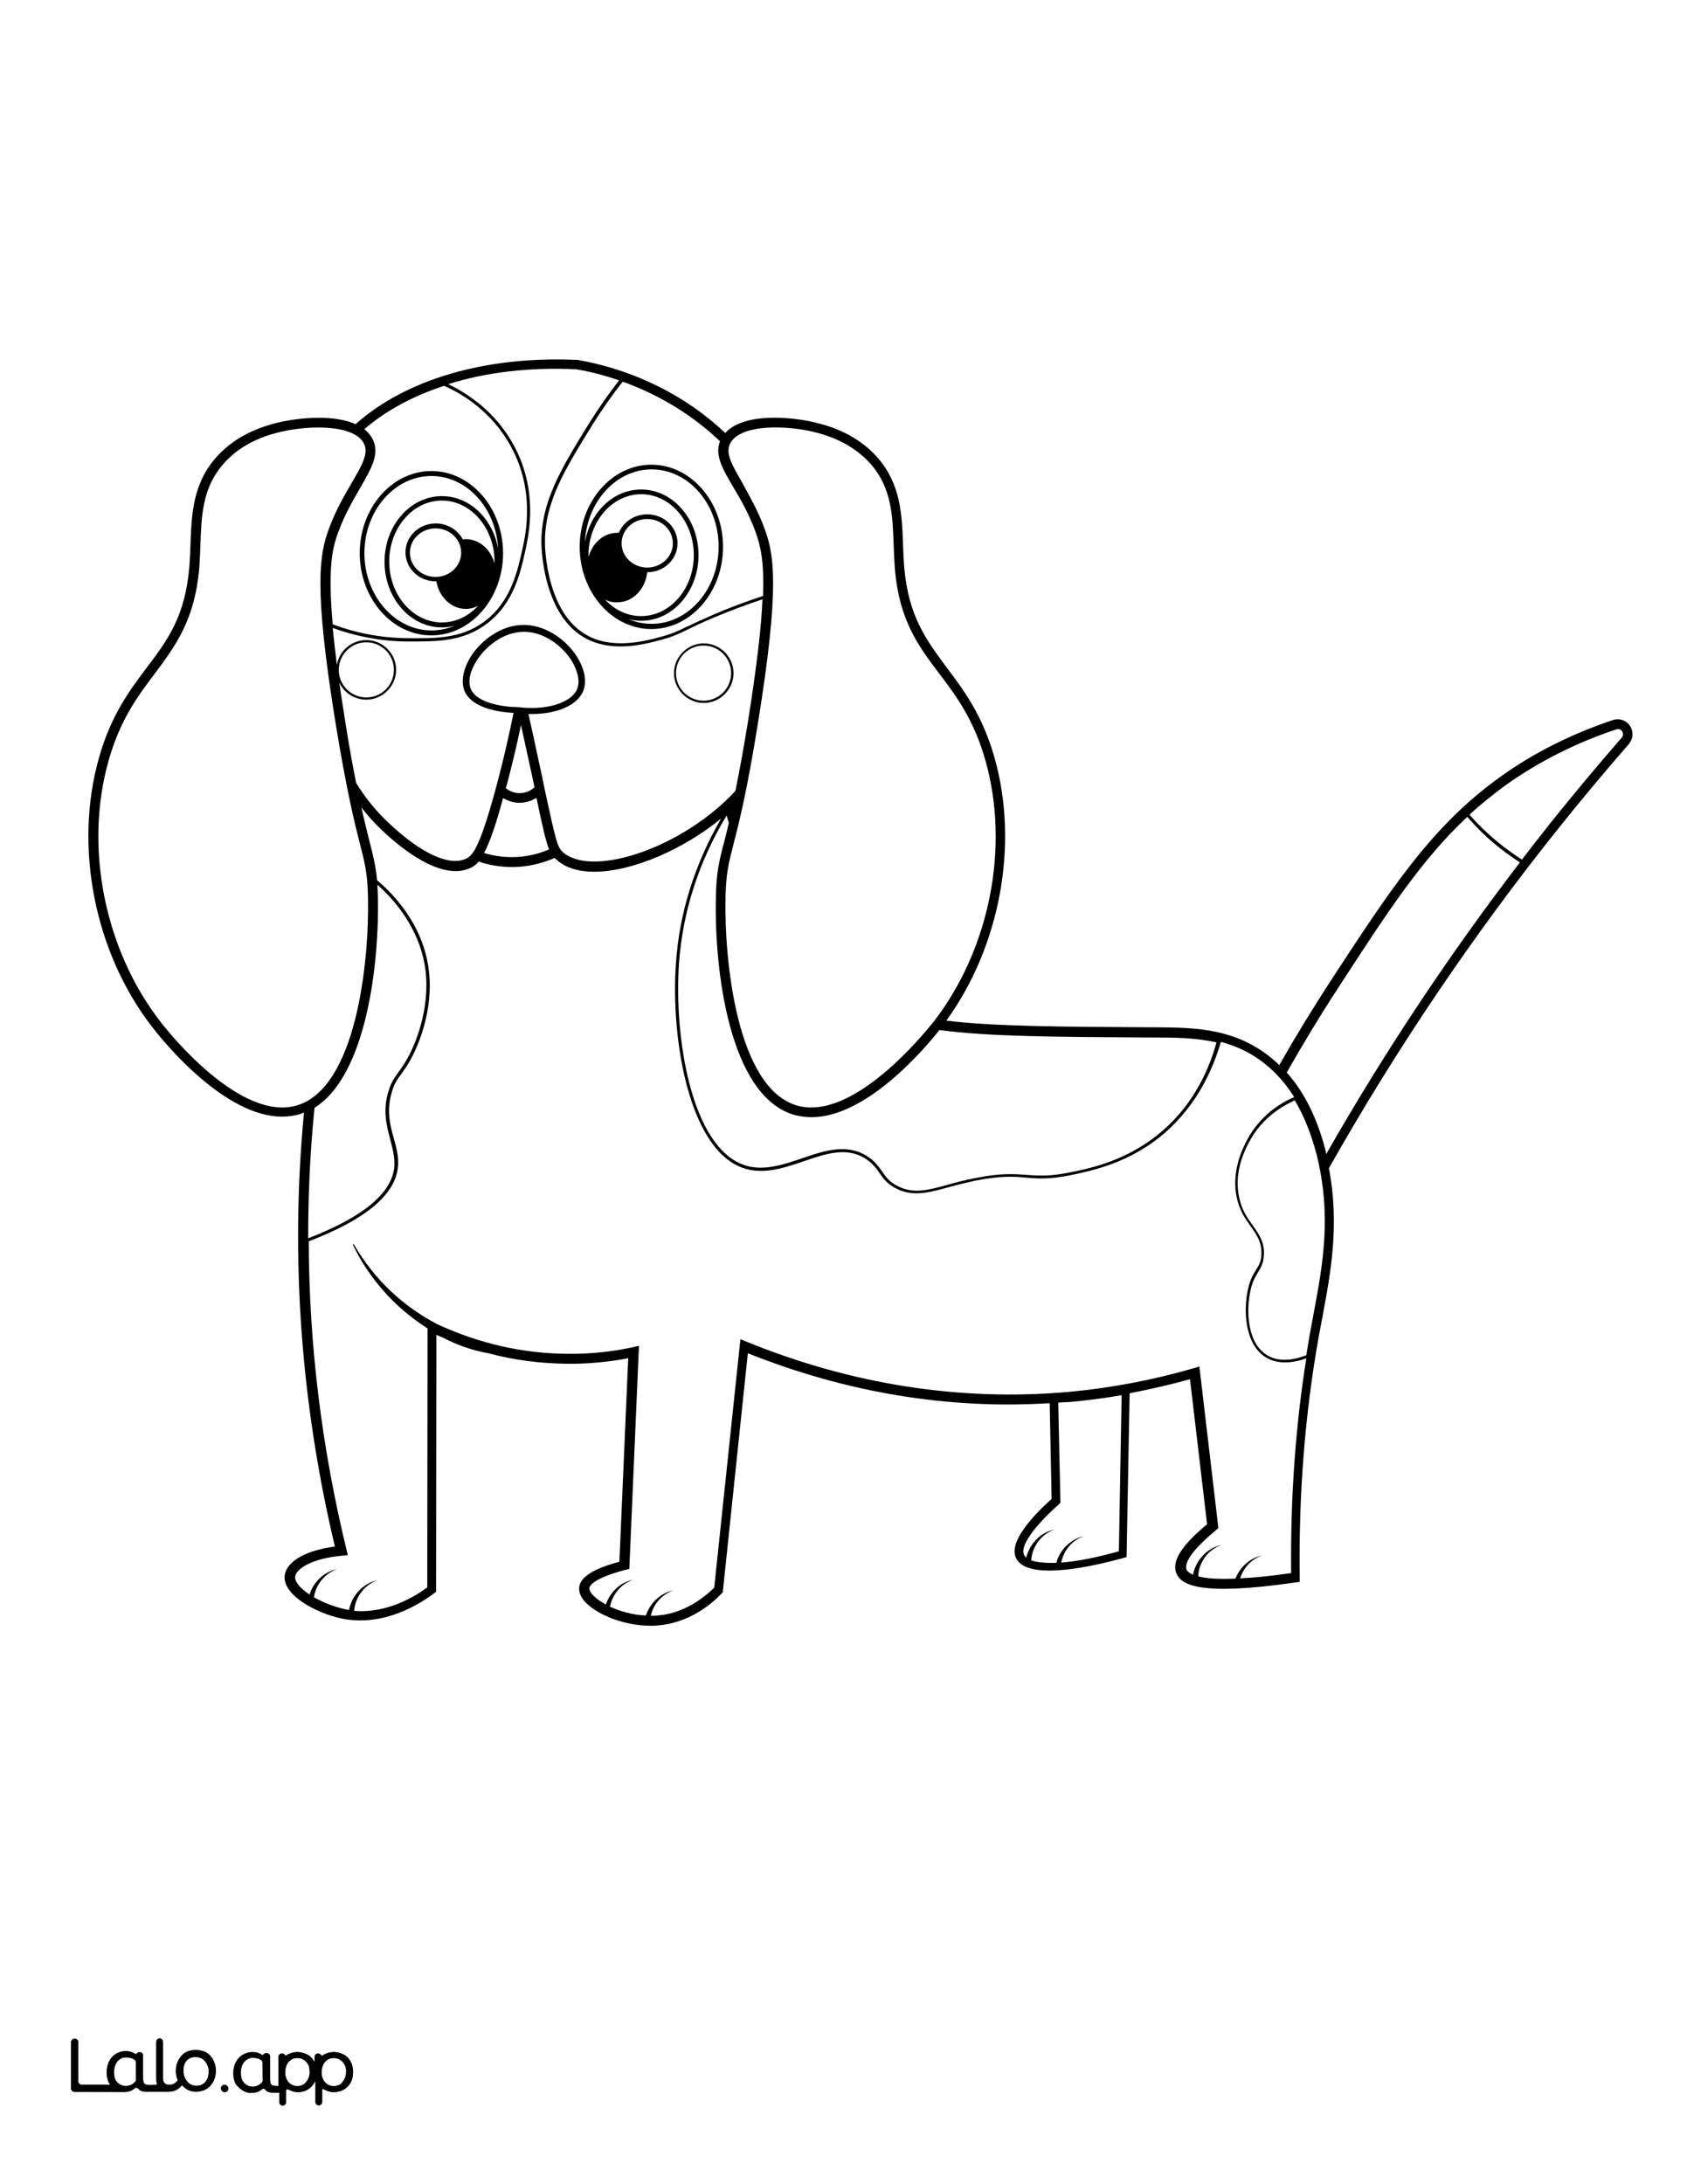<?xml version="1.0" encoding="utf-8"?>
<!-- Generator: Adobe Illustrator 26.1.0, SVG Export Plug-In . SVG Version: 6.00 Build 0)  -->
<svg version="1.1"  id="Layer_1" data-name="Layer 1" xmlns="http://www.w3.org/2000/svg" xmlns:xlink="http://www.w3.org/1999/xlink" x="0px" y="0px"
	 viewBox="0 0 612 792" style="enable-background:new 0 0 612 792;" xml:space="preserve">
<rect x="0" y="0" width="612" height="792" fill="#808080" stroke="none"/>
<style type="text/css">
	.st0{fill:#FFFFFF;}
	.st1{fill:#010101;}
</style>
<g id="Black">
	<rect x="12.1" y="13" width="591.7" height="769.9"/>
</g>
<g id="Colour">
	<path class="st0" d="M67.8,754.8c0.4,0.5,0.9,0.9,1.5,1.2s1.2,0.4,1.9,0.4c0.7,0,1.3-0.1,1.9-0.4c0.6-0.2,1-0.6,1.4-1.1
		s0.7-1.1,0.9-1.7c0.2-0.7,0.3-1.4,0.3-2.1c0-0.7-0.1-1.4-0.4-2c-0.2-0.6-0.5-1.2-1-1.7c-0.4-0.5-0.9-0.9-1.5-1.1
		c-0.6-0.3-1.2-0.4-1.8-0.4c-1.5,0-2.6,0.5-3.4,1.4c-0.8,1-1.2,2.2-1.2,3.8c0,0.7,0.1,1.4,0.3,2.1C67,753.7,67.4,754.3,67.8,754.8z"
		/>
	<path class="st0" d="M539.1,301.6c4,3.8,8.4,7.1,13,10.1c3.4-4.4,6.8-8.8,10.3-13.2c8.4-10.5,17.1-20.9,25.9-31
		c0.9-1,0.3-2,0.2-2.3c-0.4-0.6-1.2-1.1-2.2-0.7c-14.5,4.8-27.9,11.6-39.8,20c-4.8,3.5-9.3,7.1-13.4,10.9
		C535,297.6,537,299.7,539.1,301.6z"/>
	<path class="st0" d="M383.9,508.6l0.8,36.3l-0.5,0.5c-9.3,8.3-14.2,15.3-12.7,18.4c0.2,0.4,0.5,0.7,0.8,1c1.2-5,5.2-9.2,10.3-10.2
		c-4.8,1.6-8.2,6.2-8.5,11.2c2,0.7,5,1,9.1,0.9c1.3-4.8,5.3-8.7,10.1-9.7c-4.3,1.4-7.5,5.2-8.3,9.6c5.4-0.4,12.4-1.7,20.9-4.1
		l1-56.6c-6.3,1.1-12.6,1.9-19,2.5C386.5,508.4,385.2,508.5,383.9,508.6z"/>
	<path class="st0" d="M481.1,418.5c21-36.8,44.6-72.3,70.3-105.8c-4.7-3-9.1-6.4-13.1-10.2c-2.1-2-4.1-4.1-6-6.3
		c-16.4,15.3-28.8,34.2-46.7,61.8c-6.6,10.1-12.9,20.5-18.8,30.9c6.5,7.3,11.2,16.8,14.2,28.8C481,417.9,481,418.2,481.1,418.5z"/>
	<path class="st0" d="M183.5,285.8c1,0.8,2.8,1.9,5.3,1.8s4.2-1.3,5.1-2.1c-0.5-2.5-1.1-5.3-1.8-8.4c-1-4.7-2.1-9.5-3.1-14.2
		c-1.5,7.2-3.2,14.4-5.1,21.5C183.7,285,183.6,285.4,183.5,285.8z"/>
	<path class="st0" d="M42.5,755c0.4,0.5,0.9,0.7,1.4,1c0.6,0.3,1.3,0.4,1.9,0.4c0.7,0,1.3-0.2,2-0.5c0.5-0.3,0.9-0.6,1.3-1
		c0.2-0.2,0.3-0.5,0.3-0.8l0,0v-6.3c0-0.4-0.2-0.8-0.6-1c-0.4-0.2-0.7-0.4-1.1-0.5c-0.6-0.2-1.3-0.3-1.9-0.3c-0.6,0-1.3,0.1-1.8,0.4
		c-0.6,0.3-1,0.6-1.4,1.1s-0.7,1.1-0.9,1.7c-0.2,0.7-0.3,1.4-0.3,2.2c0,0.7,0.1,1.5,0.3,2.2C41.8,754.1,42.1,754.5,42.5,755z"/>
	<path class="st0" d="M124.5,747.9c-0.4-0.5-0.8-0.9-1.4-1.2c-0.2-0.1-0.4-0.2-0.6-0.3c-0.4-0.1-0.7-0.2-1.1-0.2
		c-0.8,0-1.5,0.1-2.1,0.3c-0.5,0.2-0.9,0.5-1.3,0.9c-0.8,0.9-1.3,2.1-1.4,3.6c0,0.7,0,1.4,0.2,2s0.5,1.2,0.8,1.7
		c0.4,0.5,0.8,0.9,1.4,1.2c0.5,0.3,1.2,0.5,1.8,0.5c0.6,0.1,1.3-0.1,1.9-0.3s1-0.5,1.4-1s0.8-1,1-1.6c0.3-0.7,0.4-1.4,0.4-2.1
		c0.1-0.7,0-1.3-0.2-2C125.2,749,124.9,748.4,124.5,747.9z"/>
	<path class="st0" d="M111.3,747.9c-0.4-0.5-0.8-0.9-1.4-1.2c-0.2-0.1-0.4-0.2-0.6-0.3c-0.4-0.1-0.7-0.2-1.1-0.2
		c-0.8,0-1.5,0.1-2.1,0.3c-0.5,0.2-0.9,0.5-1.3,0.9c-0.8,0.9-1.3,2.1-1.4,3.6c0,0.7,0,1.4,0.2,2s0.5,1.2,0.8,1.7
		c0.4,0.5,0.8,0.9,1.4,1.2c0.5,0.3,1.2,0.5,1.8,0.5c0.6,0.1,1.3-0.1,1.9-0.3s1-0.5,1.4-1s0.8-1,1-1.6c0.3-0.7,0.4-1.4,0.4-2.1
		c0-0.7-0.1-1.3-0.2-2C112,749,111.7,748.4,111.3,747.9z"/>
	<path class="st0" d="M94.8,747c-0.4-0.2-0.7-0.4-1.1-0.5c-0.6-0.2-1.3-0.3-1.9-0.3s-1.3,0.1-1.8,0.4c-0.6,0.3-1,0.6-1.4,1.1
		s-0.7,1.1-0.9,1.7c-0.2,0.7-0.3,1.4-0.3,2.2c0,0.7,0.1,1.5,0.3,2.2c0.2,0.6,0.5,1,0.9,1.5s0.9,0.7,1.4,1c0.6,0.3,1.3,0.4,1.9,0.4
		c0.7,0,1.3-0.2,2-0.5c0.5-0.3,0.9-0.6,1.3-1c0.2-0.2,0.3-0.5,0.3-0.8v-6.3C95.4,747.6,95.2,747.2,94.8,747z"/>
	<path class="st0" d="M0,792h612V0H0V792z M81.3,758.6c-0.6-0.1-1-0.5-1.1-1.1c-0.2-0.9,0.6-1.7,1.5-1.5c0.5,0.1,1,0.5,1.1,1.1
		C83,758,82.2,758.7,81.3,758.6z M127.5,754.6c-0.7,1.7-2.1,3-3.9,3.6c-0.9,0.3-1.8,0.4-2.8,0.4c-0.9,0-1.8-0.3-2.6-0.7l-0.8-0.4
		c-0.2-0.1-0.5,0.1-0.5,0.3v4.4c0,0.7-0.6,1.2-1.2,1.2l0,0c-0.7,0-1.2-0.6-1.2-1.2v-7.6c0-0.1-0.1-0.1-0.1,0
		c-0.4,0.8-1.6,2.8-3.8,3.6c-1.2,0.4-2.3,0.4-2.8,0.4c-0.9,0-1.8-0.3-2.6-0.7l-0.7-0.3c-0.3-0.1-0.7,0.1-0.7,0.4v4.3
		c0,0.7-0.6,1.2-1.2,1.2l0,0c-0.7,0-1.2-0.6-1.2-1.2v-3.5H99c-1.3,0-2.3-0.3-2.8-1.1c-0.2-0.3-0.8-0.5-1.2-0.2
		c-0.2,0.1-0.3,0.2-0.4,0.3s-0.3,0.2-0.5,0.3c-0.4,0.2-0.9,0.4-1.4,0.6c-0.5,0.1-1,0.2-1.5,0.2c-0.3,0-0.5,0-0.6,0
		c-2.4-0.2-4-2-4.4-2.4c-0.1-0.1-0.1-0.2-0.2-0.2l0,0c-0.1-0.1-0.2-0.2-0.3-0.3c0-0.1-0.1-0.1-0.1-0.2c0,0,0-0.1-0.1-0.1
		c-0.2-0.3-0.3-0.6-0.4-0.9c-0.3-0.9-0.5-2-0.5-3.1c0-1,0.2-2,0.5-3c0.3-0.9,0.8-1.7,1.4-2.4c1.3-1.4,3.1-2.2,5-2.2
		c0.8,0,1.6,0.2,2.3,0.4c0.4,0.2,0.8,0.3,1.1,0.6c0.2,0.1,0.5,0.1,0.6-0.1l0,0c0.3-0.6,1.3-0.5,1.4-0.5l0,0c0.5,0.1,0.9,0.6,0.9,1.1
		v7.9c0,0.7,0,1.8,0.4,2.3c0.1,0.1,0.1,0.1,0.2,0.2c0.4,0.4,1.6,0.4,2.6,0.4v-10.6c0-0.7,0.6-1.2,1.2-1.2l0,0c0.4,0,0.8,0.2,1,0.6
		c0.1,0.2,0.4,0.3,0.6,0.1c0.5-0.3,1-0.6,1.6-0.8c0.4-0.1,0.7-0.2,1.1-0.3c0,0,0,0,0.1,0c0.5-0.1,1.1-0.1,1.6-0.1
		c0.9,0.1,1.8,0.3,2.7,0.7c0.8,0.4,1.5,0.9,2.1,1.5c0.4,0.5,0.8,1.1,1.1,1.7v-2.2c0-0.7,0.6-1.2,1.2-1.2l0,0c0.4,0,0.8,0.2,1,0.6
		c0.2,0.2,0.5,0.3,0.7,0.1c0.5-0.3,1-0.6,1.6-0.8c0.4-0.1,0.7-0.2,1.1-0.3c0,0,0,0,0.1,0c0.5-0.1,1.1-0.1,1.6-0.1
		c0.9,0.1,1.8,0.3,2.7,0.7c0.8,0.4,1.5,0.9,2.1,1.5c0.6,0.7,1.1,1.5,1.3,2.3c0.3,0.9,0.4,1.9,0.4,3
		C128.1,752.7,127.9,753.7,127.5,754.6z M35.9,274.8c4.4-15.6,11.3-24.7,17.4-32.8c7.5-9.9,13.9-18.5,15.4-36.6
		c0.2-2.6,0.3-5.4,0.4-8c0.4-10.7,0.8-21.8,9.1-31.3c8.2-9.5,19.5-12.1,23.2-13l0,0c7-1.6,19.5-2.9,27.6,0.7
		c18.2-16.2,47-24.8,80.4-23.3h0.2c20.7,3.7,39.2,13,53.5,26.5c6.7-7.4,23.6-5.9,32.2-3.9l0,0c3.7,0.9,15,3.5,23.2,13
		c8.3,9.6,8.7,20.6,9.1,31.3c0.1,2.6,0.2,5.4,0.4,8c1.5,18,8,26.6,15.4,36.6c6.1,8.1,13,17.2,17.4,32.8c8.9,31.4,2,68.4-17.5,95.3
		c17.6,2.1,41.2,2.2,73.7,2.4h1.6c13.5,0.1,27.4,0.1,40.2,9.3c1.9,1.3,3.6,2.8,5.3,4.4c5.8-10.2,12-20.3,18.4-30.2
		c22.3-34.1,37-56.6,61.9-74.4c12.1-8.7,25.8-15.5,40.7-20.5c2.4-0.8,4.9,0.1,6.2,2.1c1.4,2.1,1.2,4.7-0.4,6.6
		c-8.8,10.1-17.5,20.5-25.8,30.9c-30.7,38.4-58.6,79.7-83,122.9c3.9,20.5,0.7,37.6-2.4,54.2c-0.4,2.3-0.9,4.6-1.3,6.9
		c-5,27.9-7.3,57.3-6.9,87.4v1.5l-1.5,0.2c-35.3,5.1-41.7,0.8-43.3-3.5c-1.6-4.2,1.9-9.9,11.2-17.6l-6.2-52.6
		c-7.2,2-14.6,3.7-21.9,5.1l-1.1,59.4l-1.1,0.3c-5,1.4-17.3,4.6-26.9,4.6c-5.8,0-10.5-1.2-12.1-4.5c-2.7-5.7,5.4-14.7,12.9-21.5
		l-0.7-34.7c-36.8,2.3-73.6-3.8-109.5-18.1l-9.1,86.7l-0.4,0.4c-3.8,4-11.9,10.7-23.2,11.6c-0.9,0.1-1.8,0.1-2.6,0.1
		c-9.7,0-19-4-23.2-8.1c-1.9-1.8-2.8-3.8-2.7-5.6c0.2-3.8,4.9-6.9,14.6-9.5l3.2-73.8c-7.4,1.4-14.8,2.1-22.3,2
		c-9.6-0.1-19.1-1.3-28.4-3.8c-5.8-1-11.4-3-16.6-5.7c-0.8-0.3-1.5-0.6-2.3-1l-0.1,93.2l-0.7,0.5c-5,3.8-18.2,12.3-33.5,9.2
		c-9.2-1.9-21.8-8.6-20.7-15.8c0.8-5,7.8-9,18.2-10.3c-12.3-51.7-16.2-104.3-11.3-156.5c0-0.3,0.1-0.6,0.1-0.9
		c-0.5,0.2-1,0.4-1.5,0.6c-2.1,0.6-4.3,0.9-6.5,0.9c-20.6,0-42.5-26.5-47-32.4C34.4,345.7,26.7,307.3,35.9,274.8z M25.8,740.4
		c0-0.7,0.6-1.2,1.2-1.2h0.2c0.7,0,1.2,0.6,1.2,1.2v14.3c0,0.7,0.6,1.2,1.2,1.2h10.5c-0.4-0.4-0.7-0.9-0.9-1.5
		c-0.3-0.9-0.5-2-0.5-3.1c0-1,0.2-2,0.5-3c0.3-0.9,0.8-1.7,1.4-2.4c1.3-1.4,3.1-2.2,5-2.2c0.8,0,1.6,0.2,2.3,0.4
		c0.4,0.2,0.8,0.3,1.1,0.6c0.2,0.1,0.5,0.1,0.6-0.1l0,0c0.3-0.6,1.3-0.5,1.4-0.5c0.5,0.1,0.9,0.6,0.9,1.1v7.9c0,0.7,0,1.8,0.4,2.3
		c0.1,0.1,0.1,0.1,0.2,0.2c0.7,0.6,3.3,0.4,4.2,0.3c0.1,0,0.2,0,0.4,0c0-0.1,0-0.1-0.1-0.1c-0.2-0.6-0.3-1.3-0.3-2.2v-13.3
		c0-0.7,0.6-1.2,1.2-1.2l0,0c0.7,0,1.2,0.6,1.2,1.2v13c0,1,0.2,1.6,0.6,2c0.4,0.5,1,0.6,1.8,0.6c0.3,0,0.7,0,1-0.1
		c0.9-0.3,1.8-1.1,2-1.6c0,0-0.2-0.5-0.3-0.8c-0.3-0.9-0.4-1.5-0.4-2.6c0-1.2,0.2-2.2,0.6-3.1c0.4-0.9,0.9-1.7,1.5-2.4
		c0.7-0.7,1.4-1.2,2.3-1.5c0.9-0.4,1.9-0.5,2.9-0.5s1.9,0.2,2.8,0.5s1.7,0.8,2.3,1.5c0.7,0.7,1.2,1.5,1.5,2.4c0.4,0.9,0.6,2,0.6,3.1
		s-0.2,2.2-0.6,3.1c-0.7,1.8-2,3.2-3.8,3.9c-0.9,0.4-1.9,0.5-2.8,0.5c-1,0-1.9-0.2-2.8-0.6c-0.7-0.3-1.9-1.2-2.3-1.8
		c-0.6,1-2.2,2-3.2,2.2c-0.5,0.1-1.1,0.2-1.6,0.2H53c-1.3,0-2.3-0.3-2.8-1.1c-0.2-0.3-0.8-0.5-1.2-0.2c-0.2,0.1-0.3,0.2-0.4,0.3
		c-0.1,0.1-0.3,0.2-0.5,0.3c-0.4,0.2-0.9,0.4-1.4,0.6c-0.5,0.1-1,0.2-1.5,0.2L27,758.5c-0.7,0-1.2-0.6-1.2-1.2V740.4z"/>
	<path class="st1" d="M27,758.5l18.2,0.1c0.5,0,1-0.1,1.5-0.2c0.5-0.1,1-0.3,1.4-0.6c0.2-0.1,0.3-0.2,0.5-0.3
		c0.1-0.1,0.3-0.2,0.4-0.3c0.3-0.3,0.9-0.1,1.2,0.2c0.6,0.8,1.5,1.1,2.8,1.1h8.2c0.5,0,1.1-0.1,1.6-0.2c1-0.2,2.6-1.2,3.2-2.2
		c0.4,0.6,1.6,1.5,2.3,1.8c0.9,0.4,1.8,0.6,2.8,0.6s1.9-0.2,2.8-0.5c1.8-0.7,3.1-2.1,3.8-3.9c0.4-0.9,0.6-2,0.6-3.1
		c0-1.2-0.2-2.2-0.6-3.1c-0.3-0.9-0.9-1.7-1.5-2.4c-0.7-0.7-1.4-1.2-2.3-1.5c-0.9-0.4-1.8-0.5-2.8-0.5s-1.9,0.2-2.9,0.5
		c-0.9,0.3-1.6,0.8-2.3,1.5c-0.6,0.6-1.1,1.4-1.5,2.4c-0.4,0.9-0.6,2-0.6,3.1s0.1,1.7,0.4,2.6c0.1,0.2,0.3,0.7,0.3,0.8
		c-0.2,0.6-1.1,1.4-2,1.6c-0.3,0.1-0.7,0.1-1,0.1c-0.7,0-1.4-0.1-1.8-0.6c-0.4-0.5-0.6-1-0.6-2v-13c0-0.7-0.6-1.2-1.2-1.2l0,0
		c-0.7,0-1.2,0.6-1.2,1.2v13.3c0,0.9,0.1,1.6,0.3,2.2c0,0.1,0,0.1,0.1,0.1c-0.1,0-0.2,0-0.4,0c-1,0.1-3.5,0.3-4.2-0.3
		c-0.1-0.1-0.1-0.1-0.2-0.2c-0.4-0.5-0.4-1.7-0.4-2.3v-7.9c0-0.5-0.4-1-0.9-1.1c-0.1,0-1-0.1-1.4,0.5l0,0c-0.1,0.2-0.4,0.3-0.6,0.1
		c-0.4-0.2-0.7-0.4-1.1-0.6c-0.7-0.3-1.4-0.4-2.3-0.4c-1.9,0-3.7,0.8-5,2.2c-0.6,0.7-1.1,1.5-1.4,2.4c-0.3,1-0.5,2-0.5,3
		c0,1.1,0.2,2.2,0.5,3.1c0.2,0.5,0.5,1,0.9,1.5H29.6c-0.7,0-1.2-0.6-1.2-1.2v-14.3c0-0.7-0.6-1.2-1.2-1.2H27c-0.7,0-1.2,0.6-1.2,1.2
		v16.8C25.8,757.9,26.3,758.5,27,758.5z M67.7,747.2c0.8-1,2-1.4,3.4-1.4c0.6,0,1.3,0.2,1.8,0.4c0.6,0.3,1.1,0.7,1.5,1.1
		c0.4,0.5,0.8,1.1,1,1.7c0.2,0.7,0.4,1.3,0.4,2s-0.1,1.4-0.3,2.1c-0.2,0.6-0.5,1.2-0.9,1.7s-0.9,0.8-1.4,1.1
		c-0.6,0.3-1.3,0.4-1.9,0.4s-1.3-0.1-1.9-0.4c-0.6-0.3-1.1-0.7-1.5-1.2s-0.7-1.1-1-1.7c-0.2-0.7-0.3-1.4-0.3-2.1
		C66.5,749.4,66.9,748.1,67.7,747.2z M41.6,749.2c0.2-0.6,0.5-1.2,0.9-1.7s0.9-0.8,1.4-1.1c0.6-0.3,1.2-0.4,1.8-0.4s1.3,0.1,1.9,0.3
		c0.4,0.1,0.8,0.3,1.1,0.5s0.6,0.6,0.6,1v6.3l0,0c0,0.3-0.1,0.6-0.3,0.8c-0.4,0.4-0.8,0.7-1.3,1c-0.6,0.3-1.3,0.5-2,0.5
		s-1.4-0.1-1.9-0.4c-0.5-0.3-1-0.5-1.4-1s-0.7-0.9-0.9-1.5c-0.2-0.7-0.3-1.4-0.3-2.2C41.3,750.6,41.4,749.9,41.6,749.2z"/>
	<path class="st1" d="M126.4,746.3c-0.6-0.7-1.3-1.2-2.1-1.5c-0.8-0.4-1.8-0.6-2.7-0.7c-0.5,0-1.1,0-1.6,0.1c0,0,0,0-0.1,0
		c-0.4,0.1-0.8,0.2-1.1,0.3c-0.6,0.2-1.1,0.4-1.6,0.8c-0.2,0.2-0.5,0.1-0.7-0.1c-0.2-0.3-0.6-0.6-1-0.6l0,0c-0.7,0-1.2,0.6-1.2,1.2
		v2.2c-0.3-0.6-0.7-1.2-1.1-1.7c-0.6-0.7-1.3-1.2-2.1-1.5c-0.8-0.4-1.8-0.6-2.7-0.7c-0.5,0-1.1,0-1.6,0.1c0,0,0,0-0.1,0
		c-0.4,0.1-0.8,0.2-1.1,0.3c-0.6,0.2-1.1,0.5-1.6,0.8c-0.2,0.1-0.4,0.1-0.6-0.1c-0.2-0.4-0.6-0.6-1-0.6l0,0c-0.7,0-1.2,0.6-1.2,1.2
		v10.6c-1,0-2.2,0-2.6-0.4c-0.1-0.1-0.1-0.1-0.2-0.2c-0.4-0.5-0.4-1.7-0.4-2.3v-7.9c0-0.5-0.4-1-0.9-1.1l0,0c-0.1,0-1-0.1-1.4,0.5
		l0,0c-0.1,0.2-0.4,0.3-0.6,0.1c-0.4-0.2-0.7-0.4-1.1-0.6c-0.7-0.3-1.4-0.4-2.3-0.4c-1.9,0-3.7,0.8-5,2.2c-0.6,0.7-1.1,1.5-1.4,2.4
		c-0.3,1-0.5,2-0.5,3c0,1.1,0.2,2.2,0.5,3.1c0.1,0.3,0.3,0.6,0.4,0.9c0,0,0,0.1,0.1,0.1c0,0.1,0.1,0.1,0.1,0.2
		c0.1,0.1,0.2,0.2,0.3,0.3l0,0c0,0,0.1,0.1,0.2,0.2c0.3,0.4,1.9,2.2,4.4,2.4c0.1,0,0.3,0,0.6,0c0.5,0,1-0.1,1.5-0.2
		c0.5-0.1,1-0.3,1.4-0.6c0.2-0.1,0.3-0.2,0.5-0.3c0.1-0.1,0.3-0.2,0.4-0.3c0.3-0.3,0.9-0.1,1.2,0.2c0.6,0.8,1.5,1.1,2.8,1.1h2.1v3.5
		c0,0.7,0.6,1.2,1.2,1.2l0,0c0.7,0,1.2-0.6,1.2-1.2V758c0-0.3,0.4-0.6,0.7-0.4l0.7,0.3c0.8,0.4,1.7,0.6,2.6,0.7
		c0.4,0,1.6,0.1,2.8-0.4c2.3-0.8,3.4-2.7,3.8-3.6c0-0.1,0.1,0,0.1,0v7.6c0,0.7,0.6,1.2,1.2,1.2l0,0c0.7,0,1.2-0.6,1.2-1.2v-4.4
		c0-0.3,0.3-0.5,0.5-0.3l0.8,0.4c0.8,0.4,1.7,0.6,2.6,0.7c0.9,0.1,1.9-0.1,2.8-0.4c1.7-0.6,3.1-1.9,3.9-3.6c0.4-0.9,0.6-1.9,0.7-3
		c0-1.1-0.1-2.1-0.4-3C127.4,747.8,127,747,126.4,746.3z M95.3,754.3c0,0.3-0.1,0.5-0.3,0.8c-0.4,0.4-0.8,0.7-1.3,1
		c-0.6,0.3-1.3,0.5-2,0.5s-1.4-0.1-1.9-0.4c-0.5-0.3-1-0.5-1.4-1s-0.7-0.9-0.9-1.5c-0.2-0.7-0.3-1.4-0.3-2.2c0-0.7,0.1-1.5,0.3-2.2
		c0.2-0.6,0.5-1.2,0.9-1.7s0.9-0.8,1.4-1.1c0.6-0.3,1.2-0.4,1.8-0.4c0.6,0,1.3,0.1,1.9,0.3c0.4,0.1,0.8,0.3,1.1,0.5
		c0.3,0.2,0.6,0.6,0.6,1L95.3,754.3z M112,753.6c-0.2,0.6-0.5,1.1-1,1.6c-0.4,0.4-0.9,0.8-1.4,1c-0.6,0.2-1.3,0.3-1.9,0.3
		s-1.2-0.2-1.8-0.5c-0.5-0.3-1-0.7-1.4-1.2s-0.7-1.1-0.8-1.7c-0.2-0.7-0.3-1.3-0.2-2c0.1-1.5,0.5-2.7,1.4-3.6
		c0.4-0.4,0.8-0.7,1.3-0.9c0.6-0.3,1.3-0.4,2.1-0.3c0.4,0,0.8,0.1,1.1,0.2c0.2,0.1,0.4,0.2,0.6,0.3c0.5,0.3,1,0.7,1.4,1.2
		s0.7,1.1,0.9,1.7c0.2,0.6,0.3,1.3,0.2,2C112.4,752.3,112.3,753,112,753.6z M125.2,753.6c-0.2,0.6-0.5,1.1-1,1.6
		c-0.4,0.4-0.9,0.8-1.4,1c-0.6,0.2-1.3,0.3-1.9,0.3s-1.2-0.2-1.8-0.5c-0.5-0.3-1-0.7-1.4-1.2s-0.7-1.1-0.8-1.7
		c-0.2-0.7-0.3-1.3-0.2-2c0.1-1.5,0.5-2.7,1.4-3.6c0.4-0.4,0.8-0.7,1.3-0.9c0.6-0.3,1.3-0.4,2.1-0.3c0.4,0,0.8,0.1,1.1,0.2
		c0.2,0.1,0.4,0.2,0.6,0.3c0.5,0.3,1,0.7,1.4,1.2s0.7,1.1,0.9,1.7c0.2,0.6,0.3,1.3,0.2,2C125.6,752.3,125.4,753,125.2,753.6z"/>
	<path class="st1" d="M81.7,756c-0.9-0.1-1.7,0.6-1.5,1.5c0.1,0.5,0.5,1,1.1,1.1c0.9,0.1,1.7-0.6,1.5-1.5
		C82.7,756.5,82.3,756.1,81.7,756z"/>
	<path class="st0" d="M175.6,309.3c3,0.9,6.4,1.5,10.1,1.5l0,0c5.2,0,9.8-1.2,13.5-2.8c-1.2-2.9-2.3-7.9-4.6-18.7
		c-1.4,0.9-3.4,1.7-5.8,1.8c-0.1,0-0.2,0-0.3,0c-2.5,0-4.6-0.9-6-1.7C179.7,299.8,177.5,305.8,175.6,309.3z"/>
	<path class="st0" d="M469.7,399c-4.7,2.1-11.9,6.4-16.5,15c-3.8,7-5,13.7-3.7,20c0.9,4.7,3,7.6,5,10.4c2.2,3.1,4.3,6,4,10.8
		c-0.2,3-1.1,4.4-2.1,6.1c-0.9,1.5-2,3.2-2.7,6.4c-1.7,7.2-1.4,19.6,6.3,23.9c4.8,2.7,10.6,1.1,13.9-0.2c0.4-2.4,0.8-4.9,1.2-7.3
		c0.4-2.3,0.9-4.6,1.3-7c3.5-18.6,6.8-36.2,1.2-58.6C475.6,411,473,404.5,469.7,399z"/>
	<path class="st0" d="M423,410.4c-12.8,11.3-26.9,14.1-34.5,15.7c-7.9,1.6-12,1.3-16.4,0.9s-9-0.7-18.2,1.1c-3.7,0.8-7,1.6-9.8,2.4
		c-4.4,1.2-8.1,2.2-11.6,2.2c-2.3,0-4.6-0.4-6.9-1.5c-3.6-1.7-5.1-3.8-6.5-5.8c-1.1-1.6-2.3-3.3-4.6-4.9c-7-4.9-14.8-2.2-23,0.6
		c-7,2.4-14.3,4.8-21.4,2.6c-20.2-6.3-26.8-47.2-24.9-74.2c1.2-18.4,6.8-36.1,16.4-52.7c-13.5,11.1-32.2,19.3-46,19.3
		c-5.5,0-10.3-1.3-13.6-4.3c-0.3-0.2-0.5-0.5-0.8-0.7c-4.2,1.8-9.4,3.3-15.4,3.3l0,0c-4.6,0-8.7-0.8-12.1-2
		c-1.1,1.3-2.1,1.9-3.2,2.4c-10.3,4.6-24.5-6.7-32-13.8c-2.7-2.6-5.2-5.3-7.4-8.2c1.2,5.4,2.2,9.3,3,12.5c1.4,5.4,2.2,8.8,2.7,13.9
		c6,5,16.9,16.3,18.8,32.9c1.7,14.4-4.1,27.2-5.9,30.7c-1.6,3.2-3,5-4.1,6.6c-1.4,1.9-2.5,3.3-3.4,6.4c-2.1,6.9-0.7,12.1,0.7,17.1
		c1,3.6,1.9,7,1.4,10.7c-1.2,9.9-12.1,18.8-32.3,26.5c0.1,37.4,4.7,74.8,13.7,111.8l0.5,2l-2,0.2c-10.5,0.9-16.6,4.5-17.1,7.5
		c-0.3,1.9,1.8,4.3,5.2,6.6c1.4-4.6,5.3-8.3,10-9.2c-4.5,1.5-7.8,5.7-8.4,10.2l0,0c3.2,1.8,7.2,3.4,11.2,4.3c0.5,0.1,1,0.2,1.5,0.3
		c1-5.3,5.2-9.8,10.4-10.8c-4.8,1.6-8.2,6.2-8.5,11.1c11.8,1,21.9-5.1,26.5-8.5l0.1-93.9c-6-3.9-11.6-8.5-16.2-13.9
		c-4.4-5-8.1-10.6-10.9-16.5l0.3-0.2c7.5,12.9,17.8,22.5,30.4,29.1c15.2,7,31,10.6,47.2,10.7c7.9,0.1,15.9-0.7,23.7-2.4l2.2-0.5
		l-3.5,80.9l-1.3,0.3c-12.1,3.2-13.1,5.9-13.2,6.7c0,0.7,0.5,1.8,1.6,2.8c1.1,1.1,2.6,2.1,4.4,3.1c1.5-4.5,5.3-8.1,9.9-9
		c-4.4,1.5-7.6,5.4-8.4,9.8c3.7,1.7,8.3,3,13,3.2c1.5-4.5,5.3-8.2,10-9.1c-4.2,1.4-7.3,5-8.2,9.2c0.8,0,1.6,0,2.4-0.1
		c9.8-0.8,16.9-6.5,20.6-10.1l9.5-90.1l2.2,0.9c38.3,15.6,77.7,21.7,117,18.2c15.2-1.4,30.5-4.3,45.3-8.6l2-0.6l6.9,58.6l-0.7,0.6
		c-11.2,9.2-11.3,13-10.9,14.3c0.2,0.6,0.8,1.3,2.4,2c1-5.3,5.2-9.8,10.4-10.8c-4.9,1.6-8.4,6.4-8.5,11.4c2.6,0.7,6.8,1.1,13.5,0.8
		c1.6-4.2,5.3-7.5,9.7-8.4c-3.9,1.3-6.8,4.5-8,8.3c4.9-0.2,11-0.8,18.5-1.9c-0.3-26.7,1.5-52.8,5.5-77.9c-2,0.8-4.8,1.5-7.7,1.5
		c-2.2,0-4.5-0.4-6.6-1.6c-8.2-4.6-8.6-17.6-6.8-25.2c0.8-3.5,1.9-5.2,2.9-6.8c1-1.6,1.8-2.9,1.9-5.5c0.2-4.4-1.6-7-3.8-10.1
		c-2-2.8-4.2-5.9-5.2-10.8c-1.3-6.6,0-13.6,3.9-20.8c4.7-8.8,12.1-13.3,17-15.4c-3.4-5.4-7.5-9.9-12.4-13.4
		c-4.6-3.3-9.3-5.3-14.2-6.6C440.1,387.4,434.6,400.1,423,410.4z"/>
	<path class="st0" d="M114.1,401.7c-0.1,1-0.2,2-0.3,3.1c-1.4,14.7-2,29.5-2,44.2c19.5-7.5,30-16,31.2-25.4
		c0.4-3.5-0.5-6.8-1.4-10.3c-1.3-5-2.9-10.6-0.6-17.8c1-3.3,2.2-4.8,3.6-6.8c1.1-1.5,2.4-3.3,4-6.4c1.8-3.5,7.4-16,5.8-30.1
		c-1.8-15.4-11.6-26.2-17.5-31.4c0.1,1.3,0.1,2.8,0.2,4.4C137.6,349.1,133.1,389.8,114.1,401.7z"/>
	<path class="st0" d="M294.4,405.1c-2.2,0-4.3-0.3-6.5-0.9c-23.5-7.1-28.8-52.9-28.2-78.9c0.2-9.1,1.1-12.7,3-20
		c0.5-2,1.1-4.2,1.7-6.9c-0.3-0.9-0.5-1.8-0.8-2.7c-10.2,16.9-16,35.1-17.3,53.9c-1.8,26.6,4.5,66.8,24.1,73
		c6.7,2.1,13.8-0.3,20.6-2.6c8.1-2.8,16.6-5.6,24.1-0.4c2.5,1.7,3.7,3.5,4.9,5.2c1.4,2,2.7,3.9,6.1,5.5c5.5,2.6,10.4,1.3,17.7-0.7
		c2.9-0.8,6.1-1.7,9.9-2.4c9.4-1.9,14-1.5,18.5-1.2c4.2,0.3,8.3,0.7,16-0.9c7.5-1.5,21.3-4.3,33.9-15.4c11.4-10,16.7-22.5,19.2-31.7
		c-7.3-1.7-14.9-1.8-22.8-1.8h-1.6c-33.8-0.2-58-0.3-76.1-2.7C335.5,380.2,314.4,405.1,294.4,405.1z"/>
	<circle class="st0" cx="132.9" cy="242.9" r="10"/>
	<path class="st0" d="M156.5,228.6c2.9,0,5.8-0.6,8.4-1.7c-1.5,0.4-3,0.6-4.6,0.6c-11.5,0-20.8-10.7-20.8-23.8s9.3-23.8,20.8-23.8
		c10.1,0,18.5,8.2,20.4,19.1c-0.7-14.7-11.3-26.4-24.2-26.4c-13.4,0-24.3,12.6-24.3,28S143.2,228.6,156.5,228.6z"/>
	<path class="st0" d="M197.7,197c0,1.1,0.4,26.1,16.1,33.8c9.2,4.6,20.6,1.6,26,0.1c3.8-1,5.9-2,9.5-3.7c2.3-1.1,5.1-2.4,9.2-4.2
		c6-2.6,12.2-4.9,18.3-6.9c0.5-12.7-1-18.5-2.7-23.2c-2.4-6.6-5.4-11.8-8.1-16.3c-3.8-6.4-6.8-11.6-4.8-16.6
		c-9.9-9.4-21.9-16.8-35.3-21.6c-3.9,4.9-7.5,10.1-10.9,15.5C204.9,170.3,197.5,182.1,197.7,197z M236.3,168.5
		c14.3,0,26,13.4,26,29.8s-11.7,29.8-26,29.8s-26-13.4-26-29.8S222,168.5,236.3,168.5z"/>
	<path class="st0" d="M219.5,217.4c3.4,3.7,8,6,13.1,6c10.5,0,19.1-9.9,19.1-22.1c0-12.2-8.6-22.1-19.1-22.1s-19.1,9.9-19.1,22.1
		c0,0.2,0,0.5,0,0.7c1.4-5.1,5.5-8.8,10.4-8.8c0.2,0,0.4,0,0.6,0c1.6-3.9,5.6-6.7,10.3-6.7c6.1,0,11,4.7,11,10.5s-4.9,10.5-11,10.5
		l0,0c-0.7,6.2-5.3,10.9-10.8,10.9C222.3,218.5,220.8,218.1,219.5,217.4z"/>
	<path class="st0" d="M232.6,177.5c11.5,0,20.8,10.7,20.8,23.8s-9.3,23.8-20.8,23.8c-1.6,0-3.1-0.2-4.6-0.6c2.6,1.1,5.4,1.7,8.4,1.7
		c13.4,0,24.3-12.6,24.3-28s-10.9-28-24.3-28c-12.9,0-23.5,11.7-24.2,26.4C214.1,185.7,222.5,177.5,232.6,177.5z"/>
	<path class="st0" d="M160.3,181.5c-10.5,0-19.1,9.9-19.1,22.1s8.6,22.1,19.1,22.1c5.1,0,9.7-2.3,13.1-6c-1.4,0.7-2.8,1.1-4.4,1.1
		c-5.3,0-9.7-4.3-10.7-10c-0.1,0-0.2,0-0.2,0c-6.1,0-11-4.7-11-10.5s4.9-10.5,11-10.5c4.3,0,8,2.4,9.8,5.8c0.4,0,0.7-0.1,1.1-0.1
		c4.9,0,9,3.7,10.4,8.8c0-0.2,0-0.5,0-0.7C179.4,191.5,170.8,181.5,160.3,181.5z"/>
	<ellipse transform="matrix(0.16 -0.987 0.987 0.16 -26.543 457.003)" class="st0" cx="255.3" cy="244.1" rx="10" ry="10"/>
	<path class="st0" d="M135,158.9c3,5.4-0.2,10.8-4.2,17.8c-2.6,4.5-5.7,9.7-8.1,16.3c-2.2,5.8-3.8,13.2-2,33.4
		c8.6,3.2,17.6,4.9,26.7,5c10.1,0.1,19.6,0.3,28-5.8c10-7.2,12.4-18.8,14.1-26.4c1.3-5.8,4.6-21.2-4.1-37.2
		c-7-12.9-17.9-19.3-24.3-22.1c-11.3,3.7-21.1,9-28.9,15.7C133.3,156.6,134.3,157.6,135,158.9z M156.5,170.8c14.3,0,26,13.4,26,29.8
		s-11.7,29.8-26,29.8s-26-13.4-26-29.8S142.2,170.8,156.5,170.8z"/>
	<path class="st0" d="M186.4,161.5c8.9,16.4,5.5,32.1,4.2,38c-1.7,7.8-4.2,19.7-14.6,27.1c-7.4,5.3-15.5,6-24.1,6
		c-1.5,0-3.1,0-4.6,0c-9.1-0.1-18-1.8-26.6-4.9c0.4,4,0.9,8.4,1.5,13.4c0.9-5.1,5.3-9,10.7-9c6,0,10.8,4.9,10.8,10.8
		s-4.9,10.8-10.8,10.8c-4.3,0-8.1-2.5-9.8-6.2c0.6,4.4,1.4,9.3,2.2,14.5c1.4,8.9,2.7,16,3.9,21.9c3.1,5.1,7,10,11.7,14.4
		c11.7,11.1,22,15.9,28.1,13.1c2.5-1.1,5.2-4.1,11.5-27.9c2.2-8.3,4.1-16.6,5.8-25c-4.1-0.2-15-1.3-17.8-8
		c-1.4-3.5-0.4-8.3,2.6-12.9c3.4-5.1,10.4-11,18.9-11l0,0c7,0,14.4,4.3,18.9,10.9c3.1,4.6,4.1,9.4,2.7,13c-2.1,5.2-9.4,8.4-18.7,8.4
		c-0.4,0-0.8,0-1.2,0c1.3,5.8,2.6,11.6,3.8,17.4c0.9,3.9,1.6,7.4,2.2,10.4c4,18.4,4.5,20.5,6.5,22.3c10.1,8.9,39.9-0.5,59-18.6
		c1.3-1.2,2.5-2.4,3.6-3.7c1.3-6.3,2.8-14.4,4.5-24.8c3.3-20.7,4.9-34.7,5.3-44.6c-6,2-11.9,4.2-17.8,6.7c-4.1,1.7-6.9,3.1-9.2,4.2
		c-3.5,1.7-5.9,2.8-9.7,3.8c-3.4,0.9-8.9,2.4-14.8,2.4c-4,0-8.2-0.7-12-2.6c-16.3-8.1-16.7-33.8-16.7-34.9
		c-0.1-15.2,7.3-27.2,17.5-43.7c3.3-5.3,6.9-10.4,10.7-15.3c-5-1.7-10.2-3.1-15.6-4c-17-0.8-32.8,1.1-46.4,5.4
		C169.3,142.5,179.7,149.1,186.4,161.5z M255.3,233.3c6,0,10.8,4.9,10.8,10.8s-4.9,10.8-10.8,10.8s-10.8-4.9-10.8-10.8
		S249.4,233.3,255.3,233.3z"/>
	<ellipse class="st0" cx="158" cy="200.4" rx="9.3" ry="8.8"/>
	<ellipse class="st0" cx="234.8" cy="197" rx="9.3" ry="8.8"/>
	<path class="st0" d="M187.8,256.4c10.4,1.3,19.5-1.5,21.6-6.6c1.1-2.8,0.2-6.8-2.4-10.8c-3.1-4.6-9.4-9.9-16.9-9.9l0,0
		c-7.6,0-13.8,5.4-16.9,10c-2.6,3.9-3.6,7.9-2.4,10.7C172.9,255,182.9,256.4,187.8,256.4L187.8,256.4L187.8,256.4L187.8,256.4z"/>
	<path class="st0" d="M107.8,400.8c21.5-6.5,26.2-52.2,25.7-75.5c-0.2-8.7-1.1-12.2-2.9-19.2c-1.9-7.4-4.7-18.6-8.8-43.5
		c-8.1-49.9-5.9-61.6-2.5-70.8c2.5-6.9,5.8-12.4,8.4-16.9c4.1-7,6.1-10.9,4.2-14.3c-3.8-6.7-19.6-6.4-29.7-4.1l0,0
		c-3.4,0.8-13.9,3.2-21.3,11.9c-7.5,8.6-7.8,18.6-8.2,29.2c-0.1,2.7-0.2,5.4-0.4,8.2c-1.6,19.1-8.7,28.4-16.1,38.4
		c-6.2,8.2-12.6,16.7-16.8,31.6c-8.9,31.4-1.5,68.6,18.9,94.8C61.1,374.3,87.3,407,107.8,400.8z"/>
	<path class="st0" d="M277.4,191.8c3.4,9.2,5.6,20.9-2.5,70.8c-4,24.9-6.9,36.1-8.8,43.5c-1.8,7-2.7,10.5-2.9,19.2
		c-0.5,23.3,4.2,69,25.7,75.5c20.5,6.2,46.7-26.5,49.7-30.2c20.4-26.2,27.8-63.4,18.9-94.8c-4.2-14.9-10.6-23.4-16.8-31.6
		c-7.5-9.9-14.6-19.3-16.1-38.4c-0.2-2.7-0.3-5.5-0.4-8.2c-0.4-10.6-0.7-20.5-8.2-29.2c-7.5-8.6-17.9-11.1-21.3-11.9l0.4-1.7
		l-0.4,1.7c-3.9-0.9-8.7-1.5-13.3-1.5c-7.3,0-14.1,1.5-16.4,5.6c-1.9,3.4,0.1,7.3,4.2,14.3C271.6,179.4,274.9,184.9,277.4,191.8z"/>
</g>
</svg>
